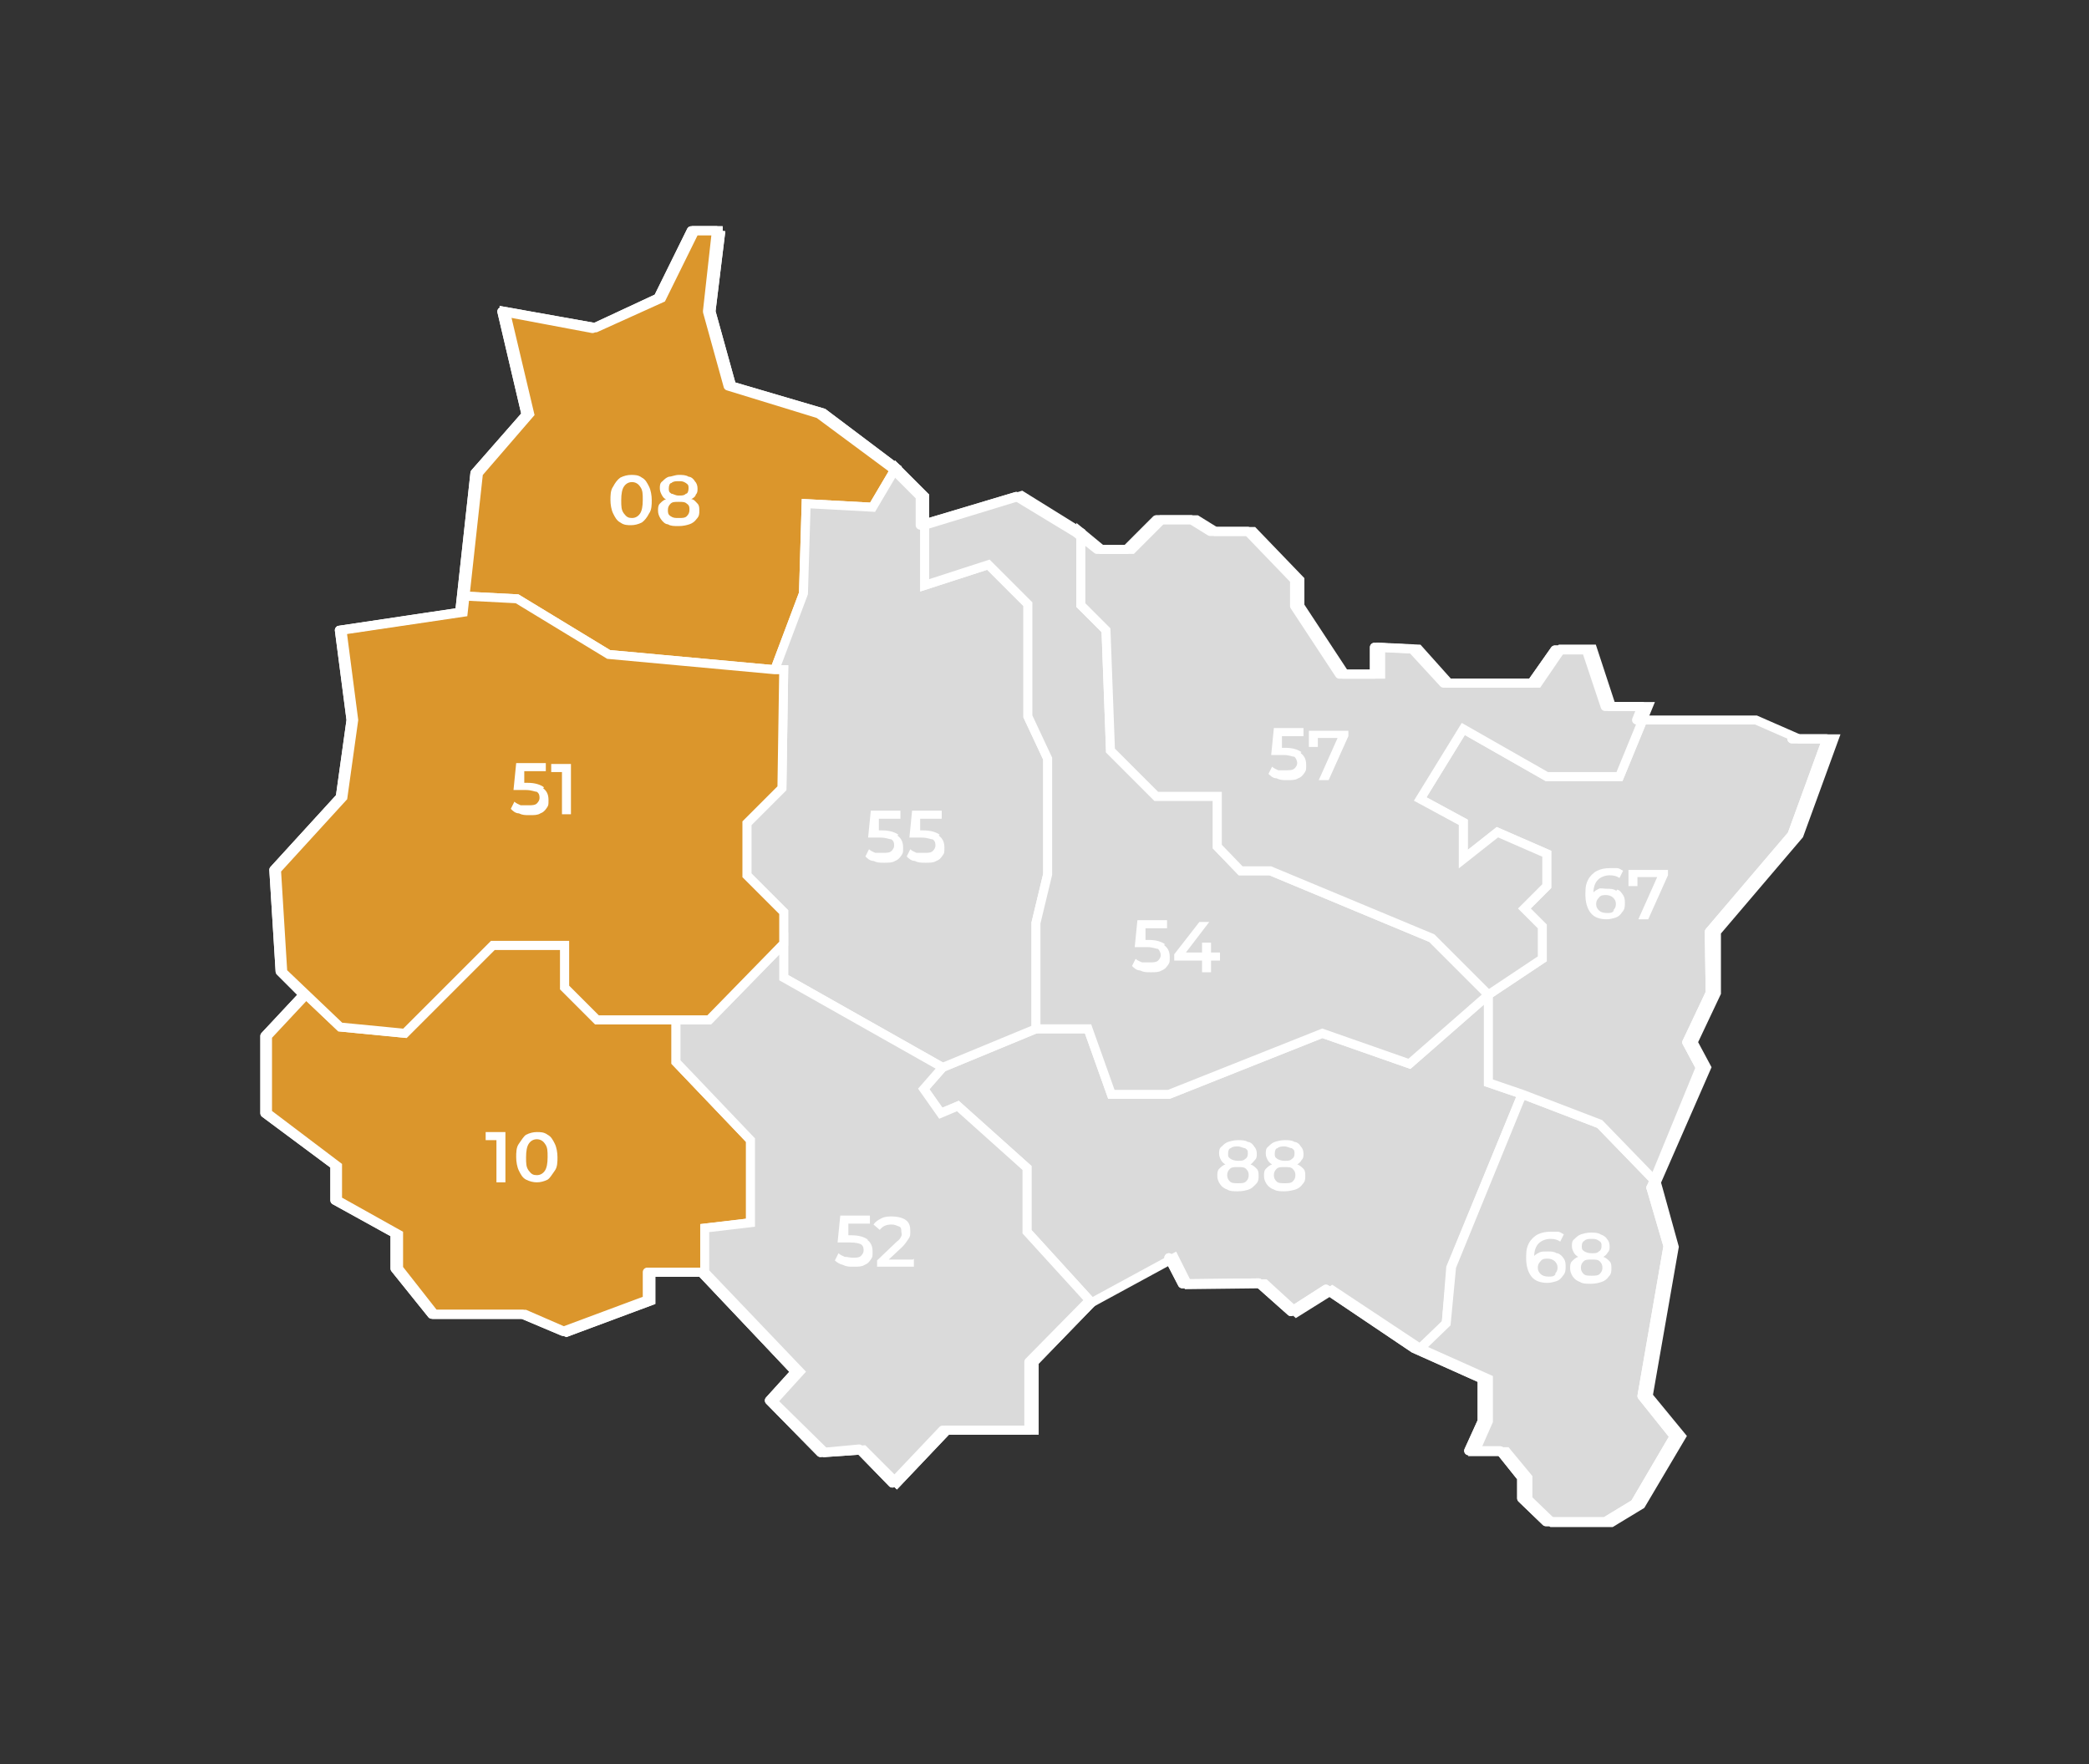 <?xml version="1.0" encoding="UTF-8"?>
<svg xmlns="http://www.w3.org/2000/svg" version="1.1" viewBox="0 0 232.7 196.5">
  <rect x="0" y="0" width="232.7" height="196.5" fill="#333333" stroke="none"/>
  <defs>
    <style>
      .cls-1 {
        fill: #fff;
      }

      .cls-2 {
        fill: #db962c;
      }

      .cls-2, .cls-3, .cls-4 {
        stroke: #fff;
      }

      .cls-2, .cls-4 {
        stroke-miterlimit: 10;
      }

      .cls-3 {
        fill: none;
        stroke-linecap: round;
        stroke-linejoin: round;
      }

      .cls-4 {
        fill: #dadada;
      }
    </style>
  </defs>
  <!-- Generator: Adobe Illustrator 28.7.8, SVG Export Plug-In . SVG Version: 1.2.0 Build 200)  -->
  <g>
    <g id="Calque_1">
      <g id="Calque_1-2" data-name="Calque_1">
        <g id="_x30_2_ok_-_copie">
          <polyline class="cls-2" points="80.5 25.7 77.4 25.7 73.7 33.2 66.4 36.5 56.3 34.7 59 46.1 53.3 52.7 51.8 66.4 57.6 66.7 67.8 72.9 86.3 74.6 89.5 66.1 89.8 56.1 97.2 56.5 99.8 52.1 91.7 46 81.5 43 79.2 34.7 80.3 25.7"/>
        </g>
        <g>
          <polygon class="cls-4" points="99.8 52.1 103 55.3 103 65.2 110.1 62.9 114.5 67.3 114.5 79.8 116.7 84.5 116.7 97.4 115.4 102.8 115.4 114.6 105 118.9 87.3 108.9 87.3 105.1 87.3 101.6 83.2 97.5 83.2 91.7 87.1 87.8 87.3 74.6 86.3 74.6 89.5 66.1 89.8 56.1 97.2 56.5 99.8 52.1"/>
          <polygon class="cls-4" points="75.3 113.6 75.3 118.3 83.6 127 83.6 136.2 78.5 136.8 78.5 141.7 72.5 141.7 72.5 144.9 63.1 148.4 58.5 146.4 48.4 146.4 44.4 141.3 44.4 137.5 37.6 133.7 37.6 129.9 29.8 124 29.8 115.4 34.1 110.8 37.9 114.4 45.1 115.1 54.9 105.3 62.9 105.3 62.9 110 66.5 113.6 75.3 113.6"/>
          <polygon class="cls-4" points="102.9 121.3 104.8 124 106.7 123.2 114.4 130.1 114.4 137.2 121.6 145.1 115.2 151.7 115.2 159.3 105.5 159.3 99.9 165.2 96.2 161.5 91.9 161.8 86.1 156.1 89.1 152.8 78.5 141.7 78.5 136.8 83.6 136.2 83.6 127 75.3 118.3 75.3 113.6 79 113.6 87.3 105.1 87.3 108.9 105 118.9 102.9 121.3"/>
          <polygon class="cls-4" points="169.3 122.5 161.6 141.2 161.1 147.4 158.2 150.2 148.4 143.7 144.4 146.2 140.9 143 132.3 143.1 130.8 140.1 121.6 145.1 114.4 137.2 114.4 130.1 106.7 123.2 104.8 124 102.9 121.3 105 118.9 115.4 114.6 121.2 114.6 123.8 121.9 130.2 121.9 147.3 115.1 157 118.5 165.8 110.8 165.8 120.6 169.6 121.9 169.3 122.5"/>
          <polygon class="cls-4" points="184.7 132.4 186.5 138.9 183.6 155.5 187.3 160 182.8 167.6 179.5 169.6 172.9 169.6 170.2 167 170.2 164.6 167.8 161.7 164.3 161.7 165.8 158.3 165.8 153.6 158.2 150.2 161.1 147.4 161.7 141.1 169.3 122.5 169.6 121.9 178.2 125.2 184.5 131.7 184.7 132.4"/>
        </g>
        <polygon class="cls-4" points="183.6 80.2 195.6 80.2 200.4 82.3 204.3 82.3 200.4 93 191.2 103.8 191.2 110.6 188.6 116.1 190.1 118.9 184.5 131.7 178.2 125.2 169.6 121.9 165.8 120.6 165.8 110.8 171.8 106.8 171.8 103.2 169.8 101.2 172.3 98.7 172.3 95.1 166.8 92.7 163 95.7 163 91.6 158.2 89 163 81.2 172.3 86.5 180.4 86.5 183 80.2 183.6 80.2"/>
        <polyline class="cls-3" points="182.9 80.2 182.3 80.2 182.9 78.7 178.8 78.7 176.7 72.4 173.2 72.4 170.6 76.1 160.8 76.1 157.3 72.3 153.1 72.1 153.1 75.1 149.2 75.1 144.2 67.5 144.2 64.6 139 59.2 134.8 59.2 132.7 57.9 128.8 57.9 125.5 61.2 122.2 61.2 119.8 59.3 113.2 55.3 102.5 58.5 102.5 55.3 99.3 52.1"/>
        <polyline class="cls-3" points="189.4 118.9 187.9 116.1 190.5 110.6 190.4 103.8 199.6 93 203.5 82.3 199.6 82.3"/>
        <polyline class="cls-3" points="130.2 140.1 131.7 143 140.2 142.9 143.8 146.1 147.7 143.6 157.5 150.2 165.1 153.6 165.1 158.3 163.6 161.6 167.1 161.6 169.5 164.6 169.5 166.9 172.2 169.5 178.8 169.5 182.1 167.5 186.5 160 182.9 155.5 185.8 138.8 183.9 132.3"/>
        <polyline class="cls-3" points="99.3 52.1 91.2 46.1 81.1 43 78.8 34.7 79.8 25.7 77 25.7 73.3 33.2 66 36.6 55.9 34.7 58.6 46.2 52.9 52.7 51.4 66.4 51.2 68.2 37.8 70.2 39.1 80.2 37.9 88.8 30.5 96.9 31.2 108.2 33.8 110.8 33.8 110.8 29.5 115.4 29.5 124 37.3 129.8 37.3 133.7 44 137.4 44 141.3 48.1 146.4 58.2 146.4 62.7 148.3 72.1 144.8 72.1 141.7 78.1 141.7 88.6 152.8 85.7 156 91.4 161.8 95.7 161.4 99.4 165.2 105 159.3 114.6 159.3 114.6 151.7 121.1 145.1"/>
        <polygon class="cls-2" points="31.5 108.3 37.9 114.4 45.1 115.1 54.9 105.3 62.9 105.3 62.9 110 66.5 113.6 79 113.6 87.3 105.1 87.3 101.6 83.2 97.5 83.2 91.7 87.1 87.8 87.3 74.6 86.3 74.6 67.8 72.9 57.6 66.7 51.8 66.4 51.6 68.2 38.1 70.2 39.4 80.2 38.2 88.8 30.8 96.9 31.5 108.3"/>
        <polyline class="cls-3" points="183.9 132.3 189.4 118.9 187.9 116.1"/>
        <polyline class="cls-2" points="80.5 25.7 77.4 25.7 73.7 33.2 66.4 36.5 56.3 34.7 59 46.1 53.3 52.7 51.8 66.4 57.6 66.7 67.8 72.9 86.3 74.6 89.5 66.1 89.8 56.1 97.2 56.5 99.8 52.1 91.7 46 81.5 43 79.2 34.7 80.3 25.7"/>
        <polygon class="cls-4" points="99.8 52.1 103 55.3 103 65.2 110.1 62.9 114.5 67.3 114.5 79.8 116.7 84.5 116.7 97.4 115.4 102.8 115.4 114.6 105 118.9 87.3 108.9 87.3 105.1 87.3 101.6 83.2 97.5 83.2 91.7 87.1 87.8 87.3 74.6 86.3 74.6 89.5 66.1 89.8 56.1 97.2 56.5 99.8 52.1"/>
        <polygon class="cls-2" points="75.3 113.6 75.3 118.3 83.6 127 83.6 136.2 78.5 136.8 78.5 141.7 72.5 141.7 72.5 144.9 63.1 148.4 58.5 146.4 48.4 146.4 44.4 141.3 44.4 137.5 37.6 133.7 37.6 129.9 29.8 124 29.8 115.4 34.1 110.8 37.9 114.4 45.1 115.1 54.9 105.3 62.9 105.3 62.9 110 66.5 113.6 75.3 113.6"/>
        <polygon class="cls-4" points="102.9 121.3 104.8 124 106.7 123.2 114.4 130.1 114.4 137.2 121.6 145.1 115.2 151.7 115.2 159.3 105.5 159.3 99.9 165.2 96.2 161.5 91.9 161.8 86.1 156.1 89.1 152.8 78.5 141.7 78.5 136.8 83.6 136.2 83.6 127 75.3 118.3 75.3 113.6 79 113.6 87.3 105.1 87.3 108.9 105 118.9 102.9 121.3"/>
        <polygon class="cls-2" points="31.5 108.3 37.9 114.4 45.1 115.1 54.9 105.3 62.9 105.3 62.9 110 66.5 113.6 79 113.6 87.3 105.1 87.3 101.6 83.2 97.5 83.2 91.7 87.1 87.8 87.3 74.6 86.3 74.6 67.8 72.9 57.6 66.7 51.8 66.4 51.6 68.2 38.1 70.2 39.4 80.2 38.2 88.8 30.8 96.9 31.5 108.3"/>
        <polygon class="cls-4" points="121.2 114.6 123.8 121.9 130.2 121.9 147.3 115.1 157 118.5 165.8 110.8 159.5 104.5 141.5 97 138.2 97 135.6 94.3 135.6 88.7 128.8 88.7 123.7 83.6 123.2 70.2 120.4 67.4 120.4 59.3 113.8 55.2 103 58.5 103 65.2 110.1 62.9 114.5 67.3 114.5 79.8 116.7 84.5 116.7 97.4 115.4 102.8 115.4 114.6 121.2 114.6"/>
        <polygon class="cls-4" points="122.7 61.2 126.1 61.2 129.4 57.9 133.3 57.9 135.4 59.2 139.6 59.2 144.8 64.6 144.8 67.5 149.8 75.1 153.8 75.1 153.8 72.1 158 72.3 161.4 76.1 171.3 76.1 173.9 72.3 177.4 72.3 179.5 78.7 183.6 78.7 180.4 86.5 172.3 86.5 163 81.2 158.2 89 163 91.6 163 95.7 166.8 92.7 172.3 95.1 172.3 98.7 169.8 101.2 171.8 103.2 171.8 106.8 165.8 110.8 159.5 104.5 141.5 97 138.2 97 135.6 94.3 135.6 88.7 128.8 88.7 123.7 83.6 123.2 70.2 120.4 67.4 120.4 59.3 122.7 61.2"/>
        <polyline class="cls-3" points="130.2 140.1 131.7 143 140.2 142.9 143.8 146.1 147.7 143.6 157.5 150.2 165.1 153.6 165.1 158.3 163.6 161.6 167.1 161.6 169.5 164.6 169.5 166.9 172.2 169.5 178.8 169.5 182.1 167.5 186.5 160 182.9 155.5 185.8 138.8 183.9 132.3"/>
        <polyline class="cls-3" points="99.3 52.1 91.2 46.1 81.1 43 78.8 34.7 79.8 25.7 77 25.7 73.3 33.2 66 36.6 55.9 34.7 58.6 46.2 52.9 52.7 51.4 66.4 51.2 68.2 37.8 70.2 39.1 80.2 37.9 88.8 30.5 96.9 31.2 108.2 33.8 110.8 33.8 110.8 29.5 115.4 29.5 124 37.3 129.8 37.3 133.7 44 137.4 44 141.3 48.1 146.4 58.2 146.4 62.7 148.3 72.1 144.8 72.1 141.7 78.1 141.7 88.6 152.8 85.7 156 91.4 161.8 95.7 161.4 99.4 165.2 105 159.3 114.6 159.3 114.6 151.7 121.1 145.1"/>
        <polyline class="cls-3" points="182.9 80.2 182.3 80.2 182.9 78.7 178.8 78.7 176.7 72.4 173.2 72.4 170.6 76.1 160.8 76.1 157.3 72.3 153.1 72.1 153.1 75.1 149.2 75.1 144.2 67.5 144.2 64.6 139 59.2 134.8 59.2 132.7 57.9 128.8 57.9 125.5 61.2 122.2 61.2 119.8 59.3 113.2 55.3 102.5 58.5 102.5 55.3 99.3 52.1"/>
        <polyline class="cls-3" points="189.4 118.9 187.9 116.1 190.5 110.6 190.4 103.8 199.6 93 203.5 82.3 199.6 82.3"/>
        <g>
          <path class="cls-1" d="M144.9,83.9c.4.3.6.7.6,1.3s0,.6-.2.9-.4.5-.7.6c-.3.2-.7.2-1.2.2s-.8,0-1.2-.2c-.4,0-.7-.3-.9-.5l.4-.8c.2.2.5.3.7.4.3,0,.6,0,.9,0s.7,0,.9-.2.3-.4.3-.6-.1-.5-.3-.7c-.2,0-.6-.2-1.2-.2h-1.4l.3-3h3.3v.9h-2.4v1.3c-.1,0,.4,0,.4,0,.8,0,1.4.2,1.8.5h-.1Z"/>
          <path class="cls-1" d="M150.2,81.3v.7l-2.2,4.9h-1.1l2.1-4.7h-2.2v1h-1v-1.8h4.4Z"/>
        </g>
        <g>
          <path class="cls-1" d="M180.1,99.1c.3,0,.5.3.7.6.2.3.2.6.2.9s0,.7-.3,1c-.2.3-.4.5-.7.6s-.7.2-1,.2c-.8,0-1.4-.2-1.8-.7s-.6-1.2-.6-2.1.1-1.2.3-1.6.6-.8,1-1,.9-.3,1.4-.3h.8c.3,0,.5.2.7.3l-.4.8c-.3-.2-.6-.3-1.1-.3s-1,.2-1.3.5-.5.8-.5,1.4h0c.2-.2.4-.3.6-.4s.5,0,.9,0,.7,0,1,.2h.1ZM179.7,101.4c.2-.2.3-.4.3-.7s-.1-.5-.3-.7-.5-.3-.8-.3-.6,0-.8.3c-.2.2-.3.4-.3.7s.1.5.3.7.5.3.9.3.6,0,.8-.3h0Z"/>
          <path class="cls-1" d="M185.8,96.8v.7l-2.2,4.9h-1.1l2.1-4.7h-2.2v1h-1v-1.8h4.4Z"/>
        </g>
        <g>
          <path class="cls-1" d="M173.5,139.6c.3.1.5.3.7.6s.2.6.2.9,0,.7-.3,1c-.2.3-.4.5-.7.6s-.7.2-1,.2c-.8,0-1.4-.2-1.8-.7s-.6-1.2-.6-2.1.1-1.2.3-1.6c.2-.4.6-.8,1-1s.9-.3,1.4-.3h.8c.3,0,.5.2.7.3l-.4.8c-.3-.2-.6-.3-1.1-.3s-1,.2-1.3.5-.5.8-.5,1.4h0c.2-.2.4-.3.6-.4s.5-.1.9-.1.7,0,1,.2h.1ZM173.2,141.9c.2-.2.3-.4.3-.7s-.1-.5-.3-.7-.5-.3-.8-.3-.6,0-.8.3c-.2.2-.3.4-.3.7s.1.5.3.7.5.3.9.3.6,0,.8-.3h0Z"/>
          <path class="cls-1" d="M179.3,140.5c.2.2.2.5.2.8s0,.6-.3.9c-.2.3-.5.5-.8.6s-.7.2-1.2.2-.9,0-1.2-.2c-.3-.1-.6-.3-.8-.6s-.3-.6-.3-.9,0-.6.2-.8.4-.4.7-.5c-.2-.1-.4-.3-.5-.5s-.2-.4-.2-.7,0-.6.3-.8c.2-.2.4-.4.7-.5s.7-.2,1.1-.2.8,0,1.1.2c.3.1.6.3.7.5.2.2.3.5.3.8s0,.5-.2.7c-.1.2-.3.4-.5.5.3.1.5.3.7.5ZM178.2,141.9c.2-.2.3-.4.3-.7s-.1-.5-.3-.7-.5-.2-.9-.2-.7,0-.9.2-.3.4-.3.7.1.5.3.7.5.2.9.2.7,0,.9-.2ZM176.5,138.2c-.2.1-.3.3-.3.6s0,.4.3.6c.2.1.4.2.8.2s.6,0,.8-.2c.2-.1.3-.3.3-.6s0-.4-.3-.6-.5-.2-.8-.2-.6,0-.8.2Z"/>
        </g>
        <g>
          <path class="cls-1" d="M140,130.2c.2.2.2.5.2.8s0,.6-.3.9-.5.5-.8.6-.7.2-1.2.2-.9,0-1.2-.2c-.3-.1-.6-.3-.8-.6s-.3-.6-.3-.9,0-.6.2-.8.4-.4.7-.5c-.2-.1-.4-.3-.5-.5s-.2-.4-.2-.7,0-.6.3-.8c.2-.2.4-.4.7-.5s.7-.2,1.1-.2.8,0,1.1.2c.3,0,.6.3.7.5.2.2.3.5.3.8s0,.5-.2.7-.3.4-.5.5c.3.1.5.3.7.5ZM138.8,131.6c.2-.2.3-.4.3-.7s-.1-.5-.3-.7-.5-.2-.9-.2-.7,0-.9.2-.3.4-.3.7.1.5.3.7.5.2.9.2.7,0,.9-.2ZM137.1,127.9c-.2,0-.3.3-.3.6s0,.4.3.6c.2.1.4.2.8.2s.6,0,.8-.2c.2-.1.3-.3.3-.6s0-.4-.3-.6c-.2,0-.5-.2-.8-.2s-.6,0-.8.2Z"/>
          <path class="cls-1" d="M145.2,130.2c.2.2.2.5.2.8s0,.6-.3.9c-.2.3-.5.5-.8.6s-.8.2-1.2.2-.9,0-1.2-.2c-.3-.1-.6-.3-.8-.6s-.3-.6-.3-.9,0-.6.2-.8.4-.4.7-.5c-.2-.1-.4-.3-.5-.5s-.2-.4-.2-.7,0-.6.3-.8c.2-.2.4-.4.7-.5s.7-.2,1.1-.2.8,0,1.1.2c.3,0,.6.3.7.5.2.2.3.5.3.8s0,.5-.2.7c-.1.2-.3.4-.5.5.3.1.5.3.7.5ZM144,131.6c.2-.2.3-.4.3-.7s-.1-.5-.3-.7-.5-.2-.9-.2-.7,0-.9.2-.3.4-.3.7.1.5.3.7.5.2.9.2.7,0,.9-.2ZM142.3,127.9c-.2,0-.3.3-.3.6s0,.4.3.6c.2.1.4.2.8.2s.6,0,.8-.2c.2-.1.3-.3.3-.6s0-.4-.3-.6c-.2,0-.5-.2-.8-.2s-.6,0-.8.2Z"/>
        </g>
        <g>
          <path class="cls-1" d="M96.6,138.1c.4.3.6.7.6,1.3s0,.6-.2.9-.4.5-.7.6c-.3.2-.7.2-1.2.2s-.8,0-1.2-.2c-.4-.1-.7-.3-.9-.5l.4-.8c.2.2.5.3.7.4.3,0,.6.1.9.1s.7,0,.9-.2c.2-.2.3-.4.3-.6s0-.5-.3-.7c-.2-.1-.6-.2-1.2-.2h-1.4l.3-3h3.3v.9h-2.4v1.3c0,0,.4,0,.4,0,.8,0,1.4.2,1.8.5h-.1Z"/>
          <path class="cls-1" d="M101.8,140.2v.9h-4.1v-.7l2.2-2.1c.3-.2.4-.4.5-.6s0-.4,0-.5c0-.3,0-.5-.3-.6s-.4-.2-.8-.2c-.6,0-1,.2-1.3.6l-.7-.6c.2-.3.5-.5.9-.7s.8-.2,1.2-.2,1.1.1,1.5.4c.4.3.5.7.5,1.2s0,.6-.2.9-.4.6-.7.9l-1.5,1.4h2.7Z"/>
        </g>
        <g>
          <path class="cls-1" d="M100,93.1c.4.3.6.7.6,1.3s0,.6-.2.9-.4.5-.7.6c-.3.2-.7.2-1.2.2s-.8,0-1.2-.2c-.4,0-.7-.3-.9-.5l.4-.8c.2.2.5.3.7.4.3,0,.6,0,.9,0s.7,0,.9-.2c.2-.2.3-.4.3-.6s0-.5-.3-.7c-.2,0-.6-.2-1.2-.2h-1.4l.3-3h3.3v.9h-2.4v1.3c0,0,.4,0,.4,0,.8,0,1.4.2,1.8.5h-.1Z"/>
          <path class="cls-1" d="M104.6,93.1c.4.3.6.7.6,1.3s0,.6-.2.9-.4.5-.7.6c-.3.2-.7.2-1.2.2s-.8,0-1.2-.2c-.4,0-.7-.3-.9-.5l.4-.8c.2.2.5.3.7.4.3,0,.6,0,.9,0s.7,0,.9-.2c.2-.2.3-.4.3-.6s0-.5-.3-.7c-.2,0-.6-.2-1.2-.2h-1.4l.3-3h3.3v.9h-2.4v1.3c0,0,.4,0,.4,0,.8,0,1.4.2,1.8.5h-.1Z"/>
        </g>
        <g>
          <path class="cls-1" d="M69.1,58.2c-.4-.2-.6-.6-.8-1-.2-.4-.3-1-.3-1.5s0-1.1.3-1.5c.2-.4.5-.8.8-1,.4-.2.8-.3,1.2-.3s.8,0,1.2.3c.4.2.6.6.8,1,.2.4.3,1,.3,1.5s0,1.1-.3,1.5c-.2.4-.5.8-.8,1-.4.2-.8.3-1.2.3s-.8,0-1.2-.3ZM71.3,57.2c.2-.3.3-.8.3-1.5s0-1.1-.3-1.5c-.2-.3-.5-.5-.9-.5s-.7.2-.9.5c-.2.3-.3.8-.3,1.5s0,1.1.3,1.5.5.5.9.5.7-.2.9-.5Z"/>
          <path class="cls-1" d="M77.7,56.1c.2.2.2.5.2.8s0,.6-.3.9c-.2.3-.5.5-.8.6s-.7.2-1.2.2-.9,0-1.2-.2c-.3,0-.6-.3-.8-.6-.2-.3-.3-.6-.3-.9s0-.6.2-.8.4-.4.7-.5c-.2,0-.4-.3-.5-.5s-.2-.4-.2-.7,0-.6.3-.8c.2-.2.4-.4.7-.5.3,0,.7-.2,1.1-.2s.8,0,1.1.2c.3,0,.6.3.7.5.2.2.3.5.3.8s0,.5-.2.7c0,.2-.3.4-.5.5.3,0,.5.3.7.5h0ZM76.5,57.5c.2-.2.3-.4.3-.7s0-.5-.3-.7c-.2-.2-.5-.2-.9-.2s-.7,0-.9.2c-.2.2-.3.4-.3.7s0,.5.3.7.5.2.9.2.7,0,.9-.2ZM74.8,53.8c-.2,0-.3.3-.3.6s0,.4.3.6c.2,0,.4.2.8.2s.6,0,.8-.2c.2,0,.3-.3.3-.6s0-.4-.3-.6-.5-.2-.8-.2-.6,0-.8.2Z"/>
        </g>
        <g>
          <path class="cls-1" d="M60.5,87.8c.4.3.6.7.6,1.3s0,.6-.2.9-.4.5-.7.6c-.3.2-.7.2-1.2.2s-.8,0-1.2-.2c-.4,0-.7-.3-.9-.5l.4-.8c.2.2.5.3.7.4.3,0,.6,0,.9,0s.7,0,.9-.2.3-.4.3-.6,0-.5-.3-.7c-.2,0-.6-.2-1.2-.2h-1.4l.3-3h3.3v.9h-2.4v1.3c0,0,.4,0,.4,0,.8,0,1.4.2,1.8.5h0Z"/>
          <path class="cls-1" d="M63.6,85.1v5.6h-1v-4.7h-1.2v-.9h2.2Z"/>
        </g>
        <g>
          <path class="cls-1" d="M56.3,126.1v5.6h-1v-4.7h-1.2v-.9h2.2Z"/>
          <path class="cls-1" d="M58.6,131.4c-.4-.2-.6-.6-.8-1s-.3-1-.3-1.5,0-1.1.3-1.5.5-.8.8-1c.4-.2.8-.3,1.2-.3s.8,0,1.2.3c.4.2.6.6.8,1s.3,1,.3,1.5,0,1.1-.3,1.5-.5.8-.8,1c-.4.2-.8.3-1.2.3s-.8-.1-1.2-.3ZM60.7,130.4c.2-.3.3-.8.3-1.5s0-1.1-.3-1.5c-.2-.3-.5-.5-.9-.5s-.7.2-.9.5-.3.8-.3,1.5,0,1.1.3,1.5.5.5.9.5.7-.2.9-.5Z"/>
        </g>
        <g>
          <path class="cls-1" d="M129.7,105.3c.4.3.6.7.6,1.3s0,.6-.2.9-.4.5-.7.6c-.3.2-.7.2-1.2.2s-.8,0-1.2-.2c-.4,0-.7-.3-.9-.5l.4-.8c.2.2.5.3.7.4.3,0,.6,0,.9,0s.7,0,.9-.2.3-.4.3-.6-.1-.5-.3-.7c-.2,0-.6-.2-1.2-.2h-1.4l.3-3h3.3v.9h-2.4v1.3c0,0,.4,0,.4,0,.8,0,1.4.2,1.8.5h-.1Z"/>
          <path class="cls-1" d="M135.9,107h-1v1.3h-1v-1.3h-3.1v-.7l2.8-3.6h1.1l-2.6,3.4h1.8v-1.1h1v1.1h1s0,.9,0,.9Z"/>
        </g>
      </g>
    </g>
  </g>
</svg>